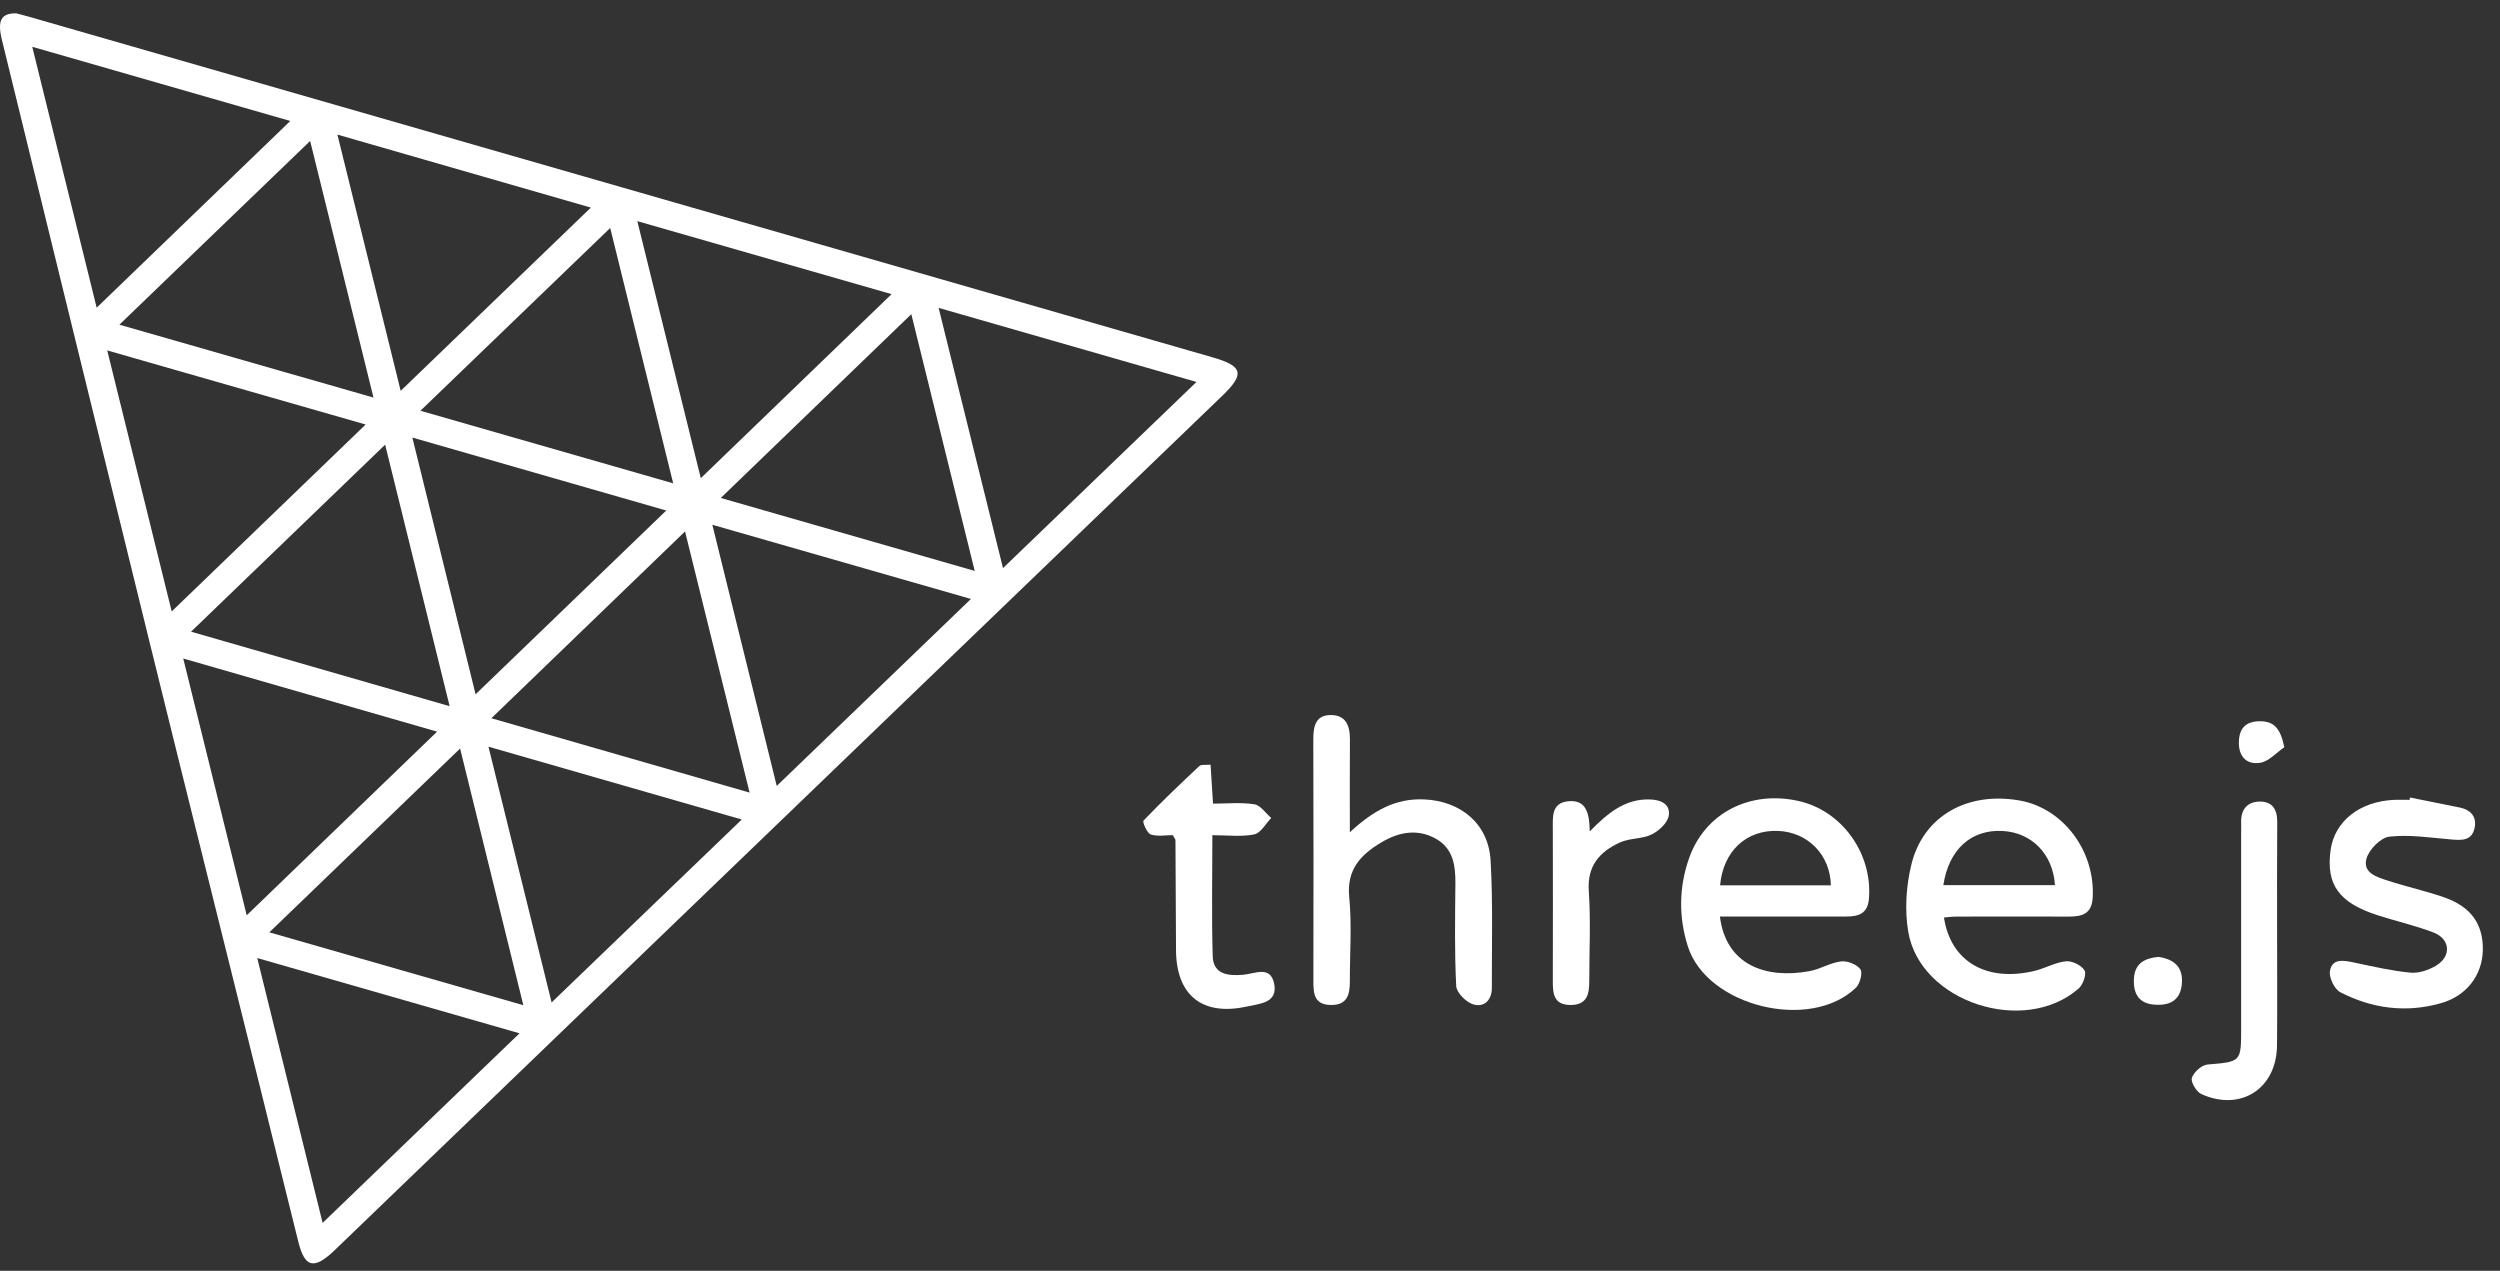 <svg width="120" height="61" viewBox="0 0 120 61" fill="none" xmlns="http://www.w3.org/2000/svg">
<rect x="0" y="0" width="120" height="61" fill="#333333" stroke="none"/>
<g clip-path="url(#clip0_149_1286)">
<path d="M0.785 0.641C0.981 0.694 1.224 0.754 1.464 0.824C20.377 6.267 39.291 11.709 58.204 17.152C59.663 17.572 59.759 17.949 58.673 18.994C44.512 32.627 30.348 46.259 16.187 59.891C16.119 59.957 16.051 60.023 15.983 60.087C15.06 60.941 14.627 60.826 14.325 59.626C13.745 57.314 13.182 54.999 12.607 52.685C10.795 45.383 8.967 38.083 7.168 30.777C4.798 21.155 2.447 11.53 0.09 1.907C-0.136 0.986 0.053 0.626 0.785 0.641ZM15.486 58.699C18.696 55.607 21.759 52.657 24.936 49.599C20.693 48.382 16.597 47.207 12.347 45.986C13.408 50.279 14.423 54.4 15.486 58.699ZM21.582 33.895C20.537 29.656 19.533 25.581 18.487 21.344C15.339 24.377 12.319 27.288 9.171 30.321C13.399 31.538 17.409 32.695 21.581 33.897L21.582 33.895ZM8.242 29.349C11.402 26.304 14.431 23.382 17.551 20.377C13.361 19.175 9.342 18.024 5.147 16.82C6.198 21.073 7.2 25.129 8.242 29.349ZM37.283 37.725C40.443 34.684 43.474 31.766 46.605 28.75C42.372 27.535 38.353 26.383 34.192 25.189C35.235 29.422 36.239 33.492 37.283 37.723V37.725ZM23.585 34.475C27.784 35.684 31.816 36.845 35.981 38.045C34.93 33.791 33.922 29.718 32.882 25.509C29.734 28.546 26.722 31.451 23.587 34.475H23.585ZM4.64 14.769C7.781 11.739 10.8 8.829 13.934 5.807C9.74 4.601 5.733 3.45 1.548 2.246C2.598 6.498 3.6 10.554 4.64 14.769ZM57.43 18.333C53.236 17.128 49.229 15.976 45.054 14.778C46.106 19.032 47.106 23.071 48.144 27.269C51.305 24.228 54.305 21.342 57.432 18.333H57.43ZM33.64 22.951C36.767 19.935 39.73 17.075 42.796 14.119C38.668 12.934 34.7 11.794 30.591 10.615C31.628 14.806 32.607 18.778 33.638 22.953L33.64 22.951ZM31.98 24.505C27.897 23.331 23.949 22.197 19.793 21.003C20.819 25.172 21.805 29.174 22.828 33.326C25.929 30.338 28.898 27.474 31.98 24.505ZM12.928 44.752C17.036 45.931 20.989 47.065 25.12 48.25C24.094 44.083 23.11 40.091 22.085 35.929C19.007 38.895 16.038 41.755 12.928 44.752ZM5.731 15.585C9.834 16.762 13.803 17.9 17.927 19.083C16.895 14.899 15.914 10.928 14.887 6.766C11.786 9.752 8.815 12.614 5.731 15.585ZM46.786 27.403C45.75 23.203 44.766 19.221 43.743 15.08C40.64 18.071 37.677 20.929 34.597 23.902C38.696 25.08 42.628 26.21 46.786 27.404V27.403ZM8.796 31.61C9.83 35.794 10.821 39.799 11.842 43.934C14.926 40.959 17.907 38.083 20.98 35.119C16.839 33.927 12.899 32.791 8.796 31.608V31.61ZM16.196 6.463C17.232 10.66 18.212 14.629 19.233 18.761C22.315 15.79 25.28 12.934 28.361 9.965C24.259 8.784 20.328 7.651 16.196 6.461V6.463ZM35.605 39.337C31.483 38.152 27.543 37.018 23.446 35.841C24.476 40.017 25.456 43.983 26.477 48.117C29.546 45.164 32.494 42.329 35.605 39.337ZM20.181 19.716C24.286 20.893 28.21 22.022 32.313 23.2C31.292 19.057 30.311 15.076 29.29 10.943C26.213 13.906 23.265 16.747 20.181 19.716Z" fill="white"/>
<path d="M82.556 43.992C82.843 46.327 84.761 47.001 86.856 46.615C87.372 46.521 87.854 46.21 88.37 46.148C88.674 46.112 89.124 46.287 89.297 46.523C89.418 46.687 89.282 47.218 89.088 47.406C86.899 49.524 81.935 48.312 81.017 45.426C80.571 44.025 80.584 42.58 81.081 41.18C81.844 39.028 83.979 37.928 86.317 38.444C88.41 38.906 89.881 40.957 89.71 43.13C89.653 43.851 89.22 43.994 88.623 43.992C86.961 43.989 85.3 43.992 83.638 43.992C83.299 43.992 82.96 43.992 82.556 43.992ZM87.882 42.497C87.852 41.031 86.775 39.936 85.337 39.884C83.823 39.827 82.713 40.854 82.564 42.497H87.882Z" fill="white"/>
<path d="M93.31 44.041C93.632 46.161 95.349 47.152 97.653 46.604C98.167 46.481 98.653 46.193 99.167 46.142C99.459 46.112 99.906 46.331 100.056 46.577C100.164 46.751 99.987 47.263 99.779 47.444C97.172 49.731 92.176 48.103 91.597 44.733C91.419 43.685 91.494 42.525 91.748 41.489C92.319 39.164 94.429 37.988 96.929 38.422C99.039 38.787 100.584 40.863 100.448 43.098C100.401 43.879 99.928 43.998 99.301 43.996C97.483 43.991 95.665 43.994 93.847 43.996C93.694 43.996 93.54 44.021 93.31 44.041ZM93.278 42.487H98.638C98.544 40.999 97.526 39.965 96.134 39.887C94.627 39.803 93.544 40.756 93.28 42.487H93.278Z" fill="white"/>
<path d="M64.789 39.951C65.934 38.893 66.993 38.314 68.35 38.371C70.106 38.442 71.449 39.537 71.549 41.304C71.664 43.337 71.603 45.379 71.609 47.417C71.609 48.002 71.24 48.369 70.716 48.211C70.373 48.107 69.915 47.649 69.898 47.329C69.814 45.701 69.844 44.068 69.859 42.436C69.868 41.549 69.759 40.714 68.896 40.245C68.013 39.765 67.125 39.944 66.306 40.434C65.322 41.02 64.631 41.732 64.763 43.064C64.894 44.399 64.789 45.76 64.793 47.108C64.793 47.732 64.674 48.248 63.885 48.239C63.067 48.23 63.041 47.676 63.043 47.069C63.048 43.211 63.052 39.352 63.039 35.492C63.037 34.852 63.154 34.309 63.904 34.322C64.623 34.335 64.802 34.865 64.797 35.505C64.783 36.905 64.793 38.305 64.793 39.95L64.789 39.951Z" fill="white"/>
<path d="M115.68 38.28C116.473 38.441 117.266 38.599 118.058 38.759C118.613 38.872 118.904 39.222 118.774 39.77C118.632 40.373 118.133 40.334 117.636 40.292C116.652 40.209 115.654 40.051 114.689 40.159C114.273 40.204 113.713 40.777 113.591 41.212C113.395 41.914 114.118 42.108 114.646 42.28C115.535 42.57 116.456 42.77 117.338 43.079C118.619 43.529 119.201 44.377 119.175 45.611C119.15 46.813 118.393 47.806 117.163 48.154C115.49 48.629 113.86 48.414 112.334 47.627C112.055 47.481 111.788 46.931 111.837 46.617C111.933 45.999 112.476 46.091 112.967 46.195C113.877 46.387 114.789 46.6 115.71 46.688C116.112 46.726 116.59 46.56 116.946 46.342C117.679 45.893 117.611 45.068 116.811 44.761C115.938 44.426 115.017 44.218 114.126 43.932C112.263 43.331 111.641 42.459 111.869 40.801C112.059 39.424 113.257 38.472 114.908 38.393C115.158 38.382 115.409 38.393 115.659 38.393L115.68 38.28Z" fill="white"/>
<path d="M58.193 40.085C58.193 42.09 58.154 43.994 58.21 45.895C58.239 46.788 58.964 46.845 59.665 46.79C60.22 46.745 60.968 46.332 61.155 47.195C61.358 48.145 60.473 48.175 59.864 48.31C57.711 48.789 56.456 47.777 56.449 45.594C56.441 43.84 56.434 42.084 56.422 40.33C56.422 40.275 56.366 40.223 56.289 40.085C55.967 40.085 55.569 40.164 55.236 40.053C55.055 39.993 54.827 39.452 54.889 39.388C55.754 38.484 56.66 37.621 57.572 36.766C57.658 36.685 57.864 36.728 58.107 36.705C58.146 37.325 58.182 37.898 58.225 38.574C58.913 38.574 59.574 38.505 60.209 38.606C60.507 38.653 60.752 39.034 61.019 39.264C60.75 39.539 60.514 39.989 60.203 40.051C59.58 40.176 58.913 40.089 58.195 40.089L58.193 40.085Z" fill="white"/>
<path d="M109.301 44.912C109.301 46.668 109.314 48.423 109.297 50.179C109.278 52.252 107.558 53.369 105.665 52.516C105.428 52.408 105.147 51.937 105.211 51.737C105.298 51.464 105.68 51.121 105.959 51.097C107.57 50.961 107.575 50.989 107.575 49.352C107.575 46.248 107.575 43.145 107.575 40.04C107.575 39.852 107.581 39.663 107.575 39.475C107.56 38.872 107.852 38.491 108.448 38.476C109.062 38.461 109.312 38.842 109.307 39.454C109.292 41.272 109.301 43.09 109.301 44.91V44.912Z" fill="white"/>
<path d="M76.309 39.906C77.197 39 78.007 38.346 79.179 38.373C79.746 38.386 80.188 38.612 80.1 39.153C80.043 39.497 79.627 39.886 79.275 40.055C78.815 40.279 78.223 40.223 77.756 40.438C76.792 40.88 76.177 41.551 76.262 42.768C76.36 44.203 76.283 45.652 76.285 47.095C76.285 47.713 76.183 48.239 75.39 48.239C74.576 48.239 74.533 47.694 74.535 47.08C74.542 44.665 74.54 42.248 74.535 39.833C74.535 39.228 74.454 38.537 75.283 38.459C76.132 38.38 76.294 39.019 76.307 39.906H76.309Z" fill="white"/>
<path d="M103.613 45.931C104.388 46.052 104.791 46.44 104.731 47.206C104.668 47.998 104.179 48.271 103.446 48.226C102.703 48.181 102.411 47.751 102.425 47.044C102.44 46.227 102.96 45.993 103.613 45.929V45.931Z" fill="white"/>
<path d="M109.646 35.867C109.267 36.127 108.913 36.54 108.502 36.611C107.862 36.722 107.449 36.34 107.466 35.616C107.481 34.972 107.777 34.637 108.436 34.62C109.143 34.601 109.465 34.957 109.648 35.869L109.646 35.867Z" fill="white"/>
</g>
<defs>
<clipPath id="clip0_149_1286">
<rect width="119.177" height="60" fill="white" transform="translate(0 0.641)"/>
</clipPath>
</defs>
</svg>

